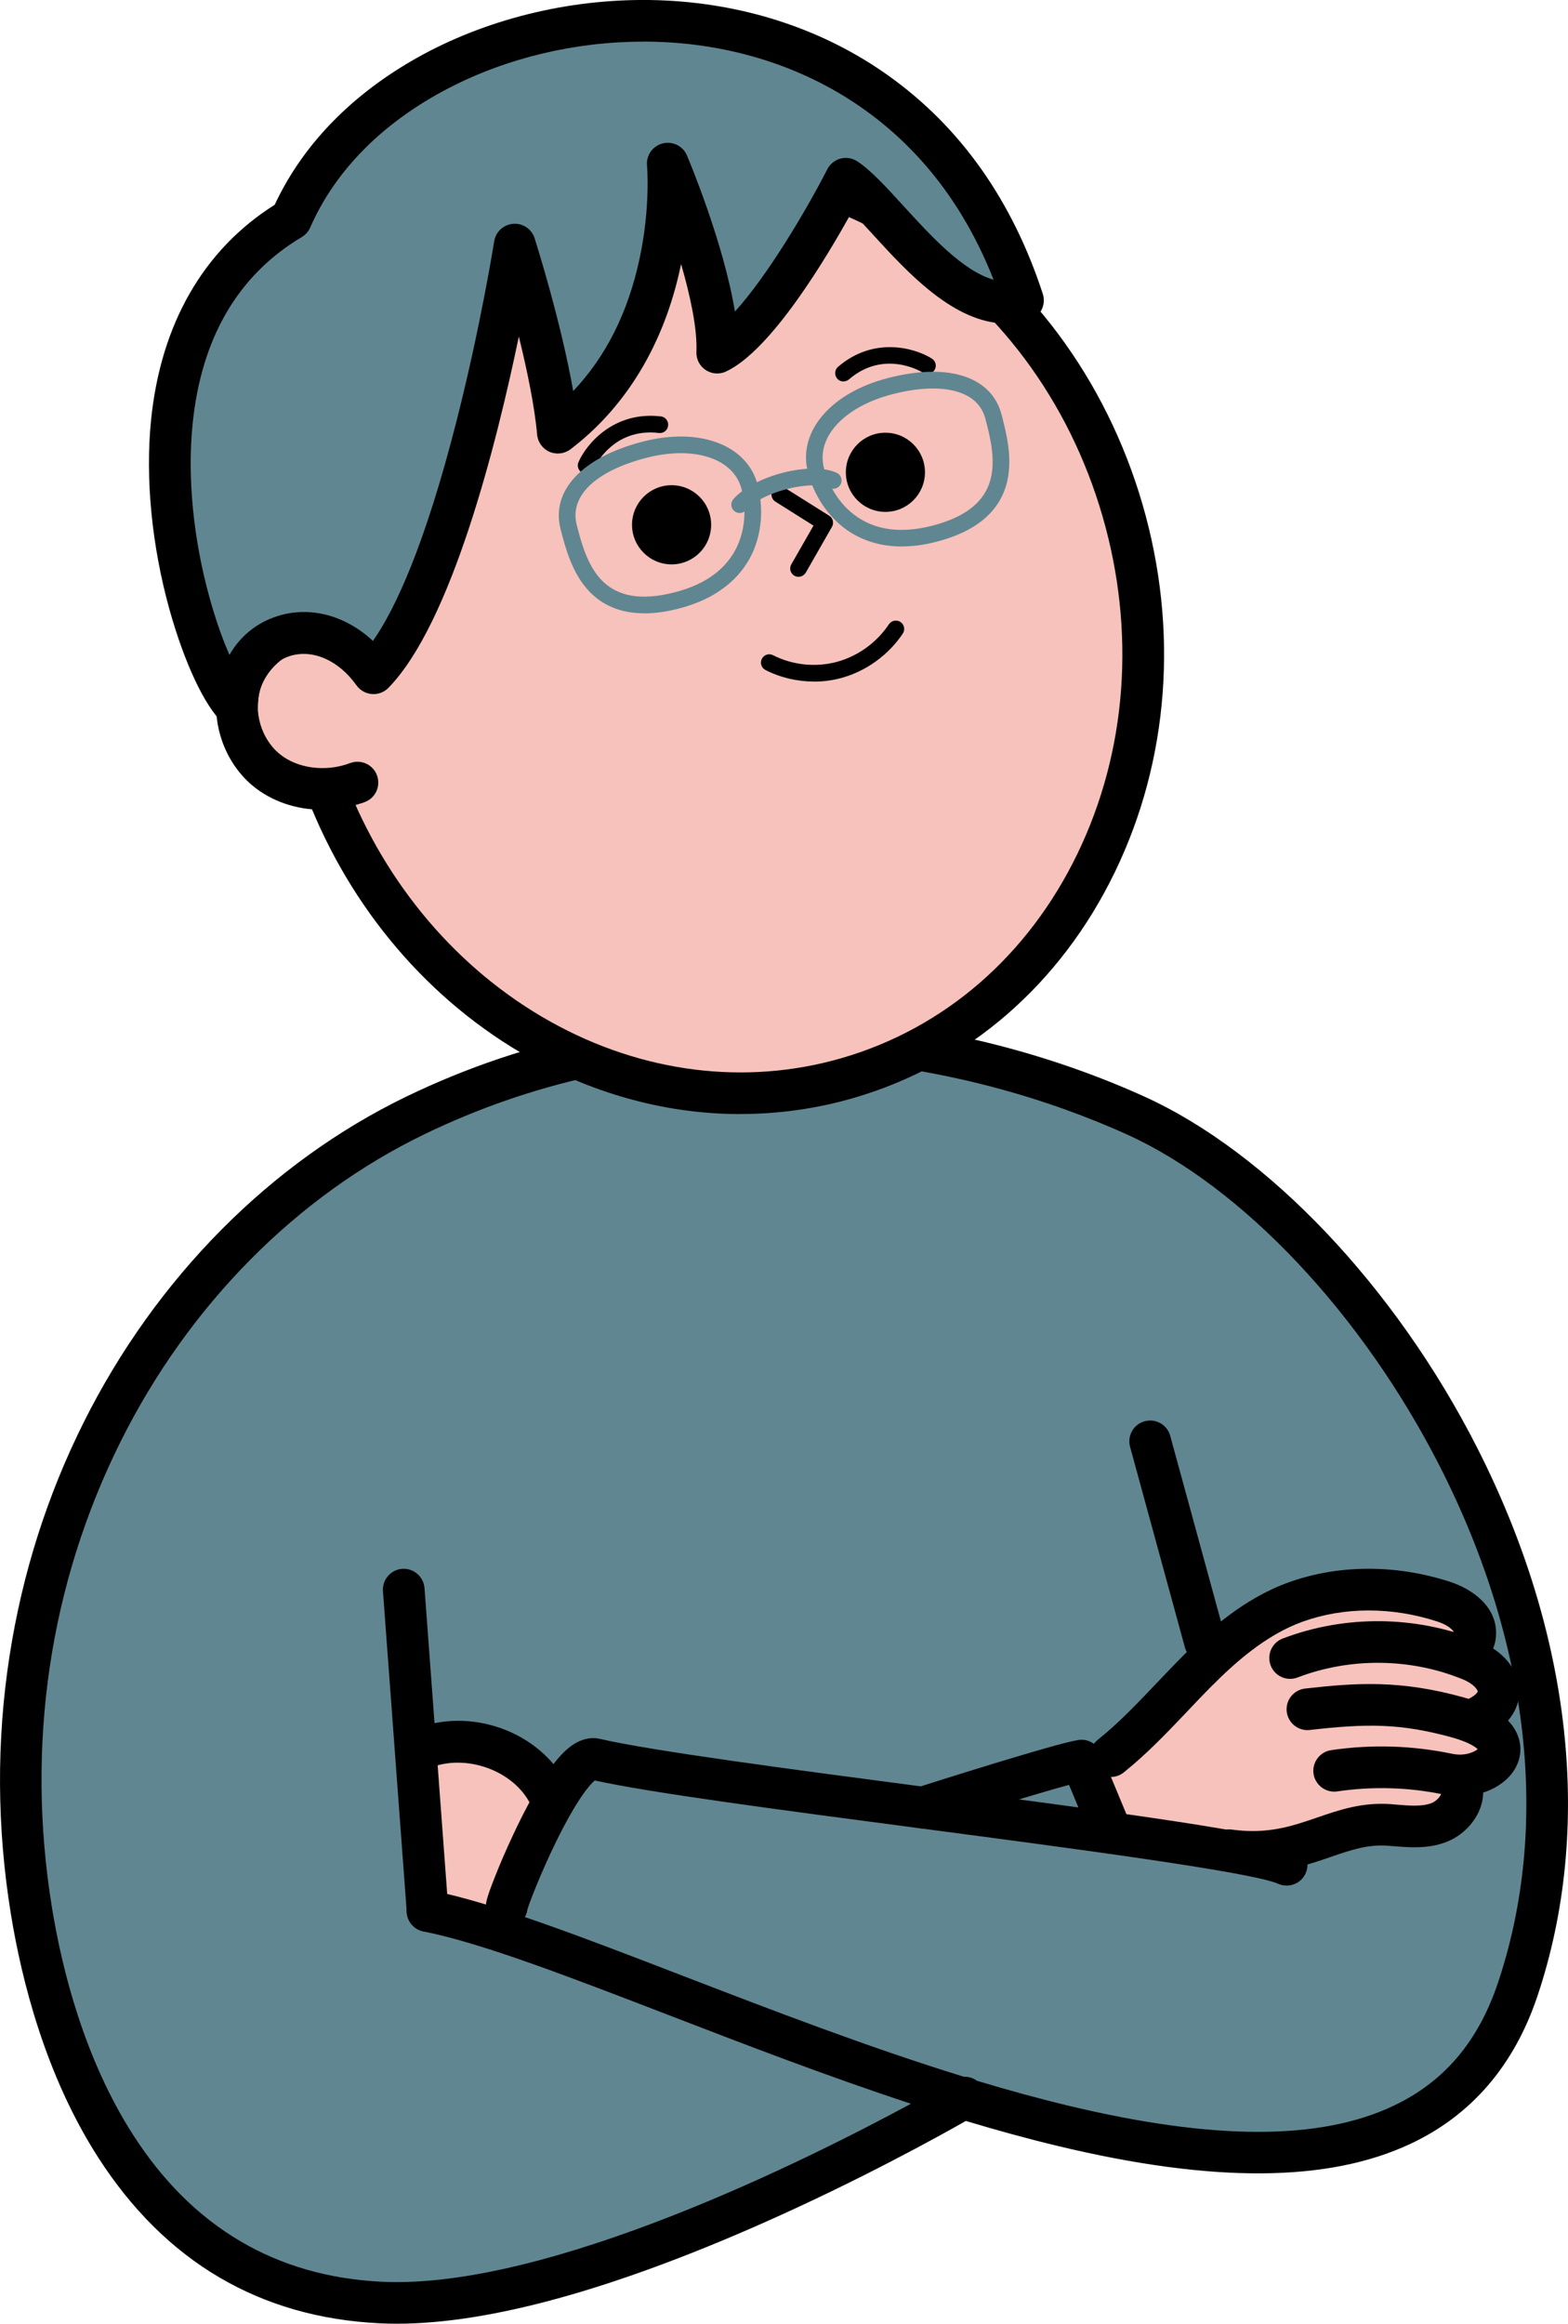 <?xml version="1.0" encoding="UTF-8"?><svg id="_レイヤー_2" xmlns="http://www.w3.org/2000/svg" viewBox="0 0 189.49 280.64"><defs><style>.cls-1{fill:#608691;}.cls-1,.cls-2,.cls-3{stroke-width:0px;}.cls-2{fill:#f6c2bb;}.cls-3{fill:#000;}</style></defs><g id="_キャラクター"><path class="cls-2" d="M176.23,198.92c.49.17.99.35,1.48.55,4.07,1.66,5.01,5.53-.1,7.39h-.01c6.37,2.39,3.24,6.47-1.09,6.55l.05,1.13c.68,1.86-.87,3.93-2.74,4.61s-3.94.4-5.92.25c-6.59-.49-10.5,4.29-19.39,3.05l-.02.1c-3.77-.66-8.71-1.41-14.29-2.21l.03-.24c-1.03-2.48-2.05-4.95-3.08-7.43l.81-.33c3.81-3.05,9.26-8.05,12.71-11.5,3.44-3.45,7.29-6.7,11.89-8.35,5.69-2.05,12.13-1.93,17.88-.07,4.92,1.59,4.62,5.55,1.92,6.09l-.13.4Z"/><path class="cls-1" d="M137.19,133.7c-23.05-10.4-56.5-14.7-86.96,0C17.94,149.28-3.01,188,3.8,229.79c2.33,14.21,10.75,45.77,42.22,47.29,25.44,1.23,67.39-22.9,70.4-24.65,29.57,9.04,58.55,12.03,67-13.16,14.52-43.32-18.18-92.9-46.23-105.57ZM61.47,232.48v.04c-3.71-1.23-7.01-2.17-9.8-2.73l-1.44-19.35.22-.02c5.45-2.61,14.11-.3,17.06,4.94l.65.12c-3.28,6.12-6.7,17-6.7,17ZM176.51,213.41l.05,1.13c.68,1.86-.87,3.93-2.74,4.61-1.87.68-3.94.4-5.92.25-6.59-.49-10.5,4.29-19.39,3.05l-.02.1c-3.77-.66-8.71-1.41-14.29-2.21l.03-.24c-1.03-2.48-2.05-4.95-3.08-7.43l.81-.33c3.81-3.05,9.26-8.05,12.71-11.5,3.44-3.45,7.29-6.7,11.89-8.35,5.69-2.05,12.13-1.93,17.88-.07,4.92,1.59,4.62,5.55,1.92,6.09l-.13.4c.49.17.99.35,1.48.55,4.07,1.66,5.01,5.53-.1,7.39h-.01c6.37,2.39,3.24,6.47-1.09,6.55Z"/><path class="cls-2" d="M67.51,215.36l.65.12c-3.28,6.12-6.7,17-6.7,17v.04c-3.71-1.23-7.01-2.18-9.8-2.73l-1.44-19.35.22-.02c5.45-2.61,14.11-.3,17.06,4.94Z"/><path class="cls-3" d="M47.96,280.64c-.7,0-1.39-.02-2.06-.05-14.49-.7-25.94-7.44-34.04-20.04-6.38-9.93-9.25-21.44-10.54-29.36-1.7-10.44-1.76-20.95-.16-31.24,1.53-9.87,4.54-19.34,8.95-28.16,8.72-17.44,22.58-31.42,39.03-39.37,14.54-7.02,30.5-10.27,47.44-9.66,14.42.52,28.82,3.85,41.64,9.64,14.97,6.76,30.41,23.02,40.29,42.44,11.46,22.54,14.05,46.05,7.29,66.22-2.81,8.38-7.96,14.38-15.32,17.84-9.95,4.68-23.89,4.77-42.62.28-3.68-.88-7.41-1.91-11.14-3.03-3.2,1.82-12.83,7.16-24.51,12.33-18.24,8.07-33.12,12.16-44.26,12.16ZM92.6,127.73c-14.71,0-28.58,3.1-41.28,9.24-15.46,7.46-28.5,20.63-36.72,37.08-8.63,17.28-11.51,36.76-8.32,56.34,1.21,7.44,3.9,18.25,9.81,27.45,7.16,11.15,17.27,17.11,30.04,17.73,20.11.97,51.61-14.82,63.96-21.5-10.08-3.31-20.08-7.16-29.29-10.71-12.13-4.67-22.6-8.7-29.63-10.1-1.36-.27-2.25-1.6-1.98-2.96.27-1.36,1.6-2.25,2.96-1.98,7.45,1.48,18.11,5.58,30.46,10.34,10.63,4.09,22.29,8.58,33.86,12.15.57-.02,1.14.15,1.6.49,3.68,1.11,7.35,2.12,10.97,2.99,17.57,4.22,30.42,4.24,39.3.06,6.15-2.89,10.3-7.76,12.69-14.89,6.33-18.88,3.84-41.01-7.01-62.33-9.39-18.45-23.9-33.83-37.87-40.14-8.53-3.85-22.35-8.57-39.75-9.19-1.27-.05-2.53-.07-3.79-.07Z"/><path class="cls-3" d="M51.67,233.31c-1.31,0-2.41-1.01-2.51-2.33l-2.88-38.81c-.1-1.39.94-2.59,2.32-2.7,1.38-.1,2.59.94,2.7,2.32l2.88,38.81c.1,1.39-.94,2.59-2.32,2.7-.06,0-.13,0-.19,0Z"/><path class="cls-3" d="M61.24,232.78c-1.29,0-2.4-.99-2.51-2.31-.05-.54-.02-1,1.01-3.62.64-1.64,1.44-3.49,2.26-5.23,2.46-5.25,4.66-8.74,6.54-10.37,1.63-1.41,3.06-1.45,3.97-1.24,6.23,1.45,23.06,3.67,39.34,5.81,25.37,3.34,41.04,5.48,44.66,7.09,1.27.56,1.84,2.05,1.28,3.32-.56,1.27-2.05,1.84-3.32,1.28-3.21-1.43-25.42-4.35-43.27-6.7-16.72-2.2-32.54-4.28-39.32-5.78-.53.44-2.07,2.07-4.69,7.42-1.83,3.73-3.21,7.32-3.45,8.15-.15,1.15-1.08,2.07-2.28,2.17-.07,0-.14,0-.21,0ZM63.75,230.05s0,0,0,0c0,0,0,0,0,0ZM63.75,230.05s0,0,0,0c0,0,0,0,0,0Z"/><path class="cls-3" d="M66.15,218.88c-.88,0-1.73-.46-2.2-1.28-2.28-4.06-8.2-5.92-12.41-3.9-1.25.6-2.76.07-3.36-1.18-.6-1.25-.07-2.76,1.18-3.36,6.67-3.19,15.36-.46,18.97,5.97.68,1.21.25,2.75-.96,3.43-.39.22-.81.32-1.23.32Z"/><path class="cls-3" d="M134.23,223.63c-.99,0-1.92-.58-2.33-1.55l-2.71-6.52c-3.79,1.02-11.79,3.5-16.92,5.14-1.33.42-2.74-.31-3.16-1.63-.42-1.32.31-2.74,1.63-3.16,1.72-.55,16.84-5.36,19.59-5.77,1.14-.17,2.25.46,2.7,1.52l3.53,8.49c.53,1.28-.08,2.76-1.36,3.29-.32.13-.64.19-.96.19Z"/><path class="cls-3" d="M177.61,210.38c-1.03,0-1.99-.63-2.37-1.66-.48-1.31.2-2.75,1.5-3.23,1.5-.55,1.84-1.13,1.84-1.21,0-.16-.43-.91-1.84-1.48-6.31-2.57-13.57-2.64-19.93-.21-1.3.5-2.75-.15-3.25-1.45-.5-1.3.15-2.75,1.45-3.25,7.54-2.88,16.15-2.79,23.63.25,3.11,1.27,5.02,3.66,4.97,6.24-.02,1.2-.57,4.18-5.16,5.85-.28.1-.58.15-.86.15Z"/><path class="cls-3" d="M134.23,214.61c-.74,0-1.47-.32-1.97-.94-.87-1.09-.69-2.67.39-3.54,2.54-2.03,4.78-4.39,7.15-6.88,1-1.05,2.03-2.13,3.08-3.19,3.13-3.14,7.42-6.99,12.81-8.94,6.03-2.18,12.97-2.21,19.52-.09,2.82.91,5.78,3.1,5.58,6.51-.12,2.2-1.7,3.99-3.93,4.44-1.36.28-2.69-.6-2.97-1.96-.27-1.31.53-2.58,1.8-2.93-.18-.29-.71-.84-2.03-1.27-5.5-1.78-11.27-1.76-16.26.04-4.46,1.61-8.2,4.99-10.96,7.76-1.01,1.01-2.02,2.07-2.99,3.1-2.38,2.5-4.84,5.09-7.65,7.34-.46.37-1.02.55-1.57.55Z"/><path class="cls-3" d="M176.42,216.93c-.64,0-1.3-.06-1.95-.2-4.25-.89-8.58-1.01-12.87-.38-1.37.2-2.65-.75-2.86-2.12-.2-1.38.75-2.65,2.12-2.86,4.88-.72,9.81-.57,14.64.44,1.5.31,2.65-.2,3.08-.56-.3-.28-1.09-.85-3.01-1.39-6.31-1.76-10.43-1.71-17.28-.93-1.38.16-2.63-.83-2.79-2.21-.16-1.38.83-2.63,2.22-2.79,6.16-.7,11.49-1.07,19.2,1.08,2.3.64,4.05,1.53,5.19,2.65,1.35,1.32,1.9,3.02,1.5,4.66-.67,2.75-3.75,4.61-7.19,4.61Z"/><path class="cls-3" d="M151.41,226.18c-1.01,0-2.09-.07-3.25-.23-1.38-.19-2.34-1.46-2.15-2.84.19-1.38,1.46-2.34,2.84-2.15,4.34.6,7.26-.4,10.35-1.46,2.67-.92,5.44-1.86,8.88-1.61.23.02.47.04.7.06,1.56.13,3.03.25,4.17-.17.81-.3,1.34-1.12,1.24-1.39-.48-1.31.2-2.75,1.5-3.23,1.31-.48,2.75.2,3.23,1.5,1.21,3.32-1.22,6.73-4.24,7.84-2.18.8-4.37.62-6.31.46-.22-.02-.45-.04-.67-.05-2.41-.18-4.48.53-6.87,1.35-2.65.91-5.58,1.92-9.43,1.92Z"/><path class="cls-3" d="M145.63,200.83c-1.11,0-2.12-.74-2.43-1.85l-6.63-24.24c-.37-1.34.42-2.73,1.76-3.09,1.34-.37,2.73.42,3.09,1.76l6.63,24.24c.37,1.34-.42,2.73-1.76,3.09-.22.06-.45.09-.67.09Z"/><path class="cls-2" d="M135.65,61.61c-8.72-30.01-37.72-47.97-64.78-40.11-22.86,6.64-37.01,29.59-35.59,54.65-2.89,1.02-5.31,3.4-6.22,6.34-1.15,3.68.12,7.99,3.09,10.46,1.99,1.65,4.65,2.39,7.28,2.29,10.38,26.87,37.56,42.35,63.03,34.95,27.06-7.86,41.92-38.56,33.2-68.58Z"/><path class="cls-3" d="M89.49,134.55c-8.68,0-17.4-2.29-25.44-6.78-12.15-6.79-21.73-18.01-26.98-31.61l4.7-1.81c4.83,12.51,13.62,22.82,24.74,29.03,11.12,6.21,23.63,7.77,35.24,4.4,12.39-3.6,22.5-12.36,28.45-24.66,6-12.39,7.07-26.88,3.03-40.8-4.04-13.92-12.72-25.57-24.42-32.82-11.62-7.19-24.85-9.17-37.24-5.57-21.28,6.18-35.17,27.6-33.78,52.09l-5.03.28c-.72-12.77,2.5-25.46,9.09-35.73,6.83-10.65,16.62-18.08,28.32-21.48,13.78-4,28.44-1.83,41.29,6.13,12.77,7.9,22.21,20.58,26.61,35.69,4.39,15.11,3.21,30.88-3.33,44.39-6.58,13.6-17.8,23.3-31.58,27.3-4.47,1.3-9.07,1.94-13.67,1.94Z"/><path class="cls-3" d="M38.97,97.8c-3.11,0-6.14-1-8.44-2.91-3.73-3.11-5.33-8.51-3.88-13.14,1.45-4.63,5.84-8.17,10.67-8.6,1.39-.13,2.61.9,2.73,2.29.12,1.38-.9,2.61-2.29,2.73-2.81.25-5.47,2.39-6.31,5.08-.84,2.7.12,5.96,2.29,7.77,2.16,1.8,5.61,2.26,8.57,1.14,1.28-.48,2.71.14,3.22,1.41.51,1.27-.08,2.72-1.34,3.25l-.2.08c-.13.06-.27.1-.4.13-1.51.51-3.09.76-4.64.76Z"/><path class="cls-1" d="M80.69,19.77s1.96,20.91-13.28,32.48c-.78-8.81-5.21-22.71-5.21-22.71,0,0-6.5,40.93-17.07,51.76-5.83-8.21-16.49-5.46-16.49,4.16-5.31-4.81-18.22-44.25,6.54-58.99C48.21-3.35,108.27-10.84,123.63,36.28c-8.43,2.38-16.54-11.38-21.42-14.67,0,0-9.26,18.07-15.55,20.98.34-7.88-5.97-22.82-5.97-22.82Z"/><path class="cls-3" d="M28.64,87.98c-.61,0-1.22-.22-1.69-.65-2.19-1.99-4.67-7.26-6.48-13.76-2.13-7.68-2.92-15.78-2.22-22.8,1.17-11.63,6.33-20.61,14.95-26.04,3.56-7.65,10.01-14.05,18.7-18.56C60.43,1.76,70.55-.41,80.4.06c9.99.48,19.32,3.62,26.97,9.08,8.7,6.2,14.97,15.07,18.65,26.35.21.65.15,1.36-.17,1.97-.32.6-.88,1.05-1.54,1.24-.9.25-1.79.37-2.66.37-6.34,0-11.96-6.15-16.2-10.79-.88-.96-1.73-1.89-2.51-2.69-3.02,5.48-9.75,16.75-15.21,19.28-.8.37-1.73.3-2.46-.19-.73-.49-1.15-1.32-1.11-2.2.12-2.76-.73-6.72-1.85-10.59-.02.1-.04.21-.07.31-1.98,9.33-6.58,16.96-13.3,22.06-.73.55-1.7.67-2.54.3-.84-.37-1.41-1.17-1.49-2.08-.31-3.5-1.24-7.89-2.21-11.84-2.73,13.16-8.17,34.66-15.76,42.43-.52.53-1.25.81-2,.75-.74-.06-1.42-.44-1.86-1.05-2.15-3.03-5.31-4.41-8.06-3.54-2.42.77-3.86,3.1-3.86,6.24,0,1-.59,1.9-1.5,2.3-.33.15-.67.22-1.02.22ZM77.71,5.03c-8.19,0-16.44,1.96-23.48,5.61-7.94,4.11-13.72,9.93-16.74,16.83-.21.48-.57.89-1.02,1.16-7.72,4.59-12.16,12.21-13.2,22.63-.64,6.42.09,13.86,2.06,20.95.77,2.79,1.61,5.09,2.4,6.88,1.27-2.22,3.26-3.87,5.77-4.67,3.96-1.27,8.26-.1,11.57,2.99,2.71-3.88,6.28-11.54,10.12-26.63,2.89-11.35,4.52-21.53,4.53-21.63.18-1.15,1.13-2.03,2.3-2.12,1.17-.09,2.23.63,2.59,1.75.15.48,3.19,10.07,4.66,18.45,3.93-4.13,6.62-9.47,8.01-15.94,1.35-6.25.92-11.25.91-11.3-.11-1.24.69-2.37,1.9-2.67,1.2-.3,2.45.32,2.93,1.46.22.52,4.46,10.62,5.79,18.85,3.85-4.21,8.54-12.06,11.17-17.19.33-.64.92-1.11,1.61-1.29.7-.18,1.44-.05,2.04.35,1.69,1.14,3.48,3.1,5.54,5.36,3.29,3.6,7.21,7.89,10.9,8.92-3.42-8.69-8.66-15.59-15.62-20.55-6.87-4.9-15.27-7.72-24.29-8.15-.81-.04-1.63-.06-2.45-.06Z"/><path class="cls-3" d="M96.5,69.66c-.17,0-.34-.04-.5-.13-.48-.28-.65-.89-.37-1.37l2.68-4.68-4.61-2.9c-.47-.3-.61-.92-.32-1.39.3-.47.92-.61,1.39-.32l5.43,3.41c.46.29.61.88.34,1.35l-3.16,5.52c-.19.32-.53.51-.88.51Z"/><path class="cls-3" d="M101.93,46.07c-.28,0-.57-.12-.76-.35-.36-.42-.31-1.06.11-1.42,4.33-3.72,9.31-2.27,11.34-.99.47.3.61.92.31,1.39-.3.47-.92.61-1.39.31-.19-.12-4.69-2.85-8.95.81-.19.16-.42.24-.66.24Z"/><path class="cls-3" d="M70.84,57.22c-.14,0-.27-.03-.41-.09-.51-.22-.74-.82-.52-1.32.96-2.2,4.28-6.18,9.95-5.52.55.06.95.57.88,1.12-.06.55-.56.95-1.12.88-5.58-.66-7.78,4.12-7.87,4.33-.17.37-.54.6-.92.6Z"/><path class="cls-3" d="M98.36,82.31c-2.02,0-4.05-.47-5.85-1.39-.5-.25-.69-.86-.44-1.35.25-.5.86-.69,1.35-.44,2.35,1.2,5.15,1.49,7.7.81,2.53-.68,4.83-2.33,6.3-4.54.31-.46.93-.59,1.4-.28.46.31.59.93.28,1.4-1.75,2.61-4.46,4.56-7.46,5.37-1.07.29-2.18.43-3.28.43Z"/><circle class="cls-3" cx="81.16" cy="63.38" r="4.78"/><circle class="cls-3" cx="107" cy="57.04" r="4.78"/><path class="cls-1" d="M77.86,74.07c-2.78,0-5.02-.91-6.71-2.71-2.04-2.19-2.83-5.23-3.4-7.44-1.2-4.64,2.58-8.68,9.87-10.57,3.32-.86,6.41-.84,8.93.06,2.62.93,4.4,2.77,5.02,5.18.72,2.79.48,5.79-.66,8.24-1.06,2.27-3.45,5.26-8.85,6.66-1.51.39-2.92.59-4.21.59ZM82.27,54.73c-1.31,0-2.71.19-4.15.56-6.18,1.6-9.33,4.63-8.42,8.12.52,2.01,1.23,4.76,2.92,6.57,1.95,2.09,4.88,2.6,8.94,1.55,3.73-.96,6.26-2.83,7.53-5.56,1.34-2.89.82-5.78.53-6.89h0c-.58-2.23-2.36-3.29-3.75-3.78-1.06-.38-2.29-.57-3.61-.57Z"/><path class="cls-1" d="M108.99,66c-3.13,0-5.35-1.05-6.79-2.1-2.18-1.59-3.85-4.1-4.57-6.89h0c-.62-2.4.05-4.88,1.89-6.96,1.77-2.01,4.46-3.53,7.78-4.39,3.39-.88,6.42-1,8.76-.35,2.64.73,4.37,2.39,4.99,4.81.57,2.22,1.36,5.25.63,8.16-.87,3.51-3.74,5.92-8.52,7.15-1.54.4-2.93.56-4.17.56ZM112.74,46.92c-1.48,0-3.14.23-4.94.7-2.89.75-5.29,2.08-6.78,3.77-.98,1.11-2.02,2.9-1.45,5.13h0c.29,1.11,1.23,3.89,3.81,5.76,2.43,1.77,5.55,2.17,9.28,1.21,4.06-1.05,6.38-2.91,7.07-5.69.6-2.41-.11-5.16-.63-7.17-.44-1.7-1.64-2.84-3.58-3.37-.82-.23-1.76-.34-2.79-.34Z"/><path class="cls-1" d="M89.38,61.95c-.24,0-.47-.08-.66-.25-.42-.37-.46-1-.09-1.42,2.51-2.86,9.4-4.61,12.49-3.17.5.23.72.83.49,1.34-.23.5-.83.72-1.34.49-1-.47-3-.43-5.1.1-2.19.55-4.12,1.54-5.03,2.58-.2.23-.48.34-.76.34Z"/></g></svg>